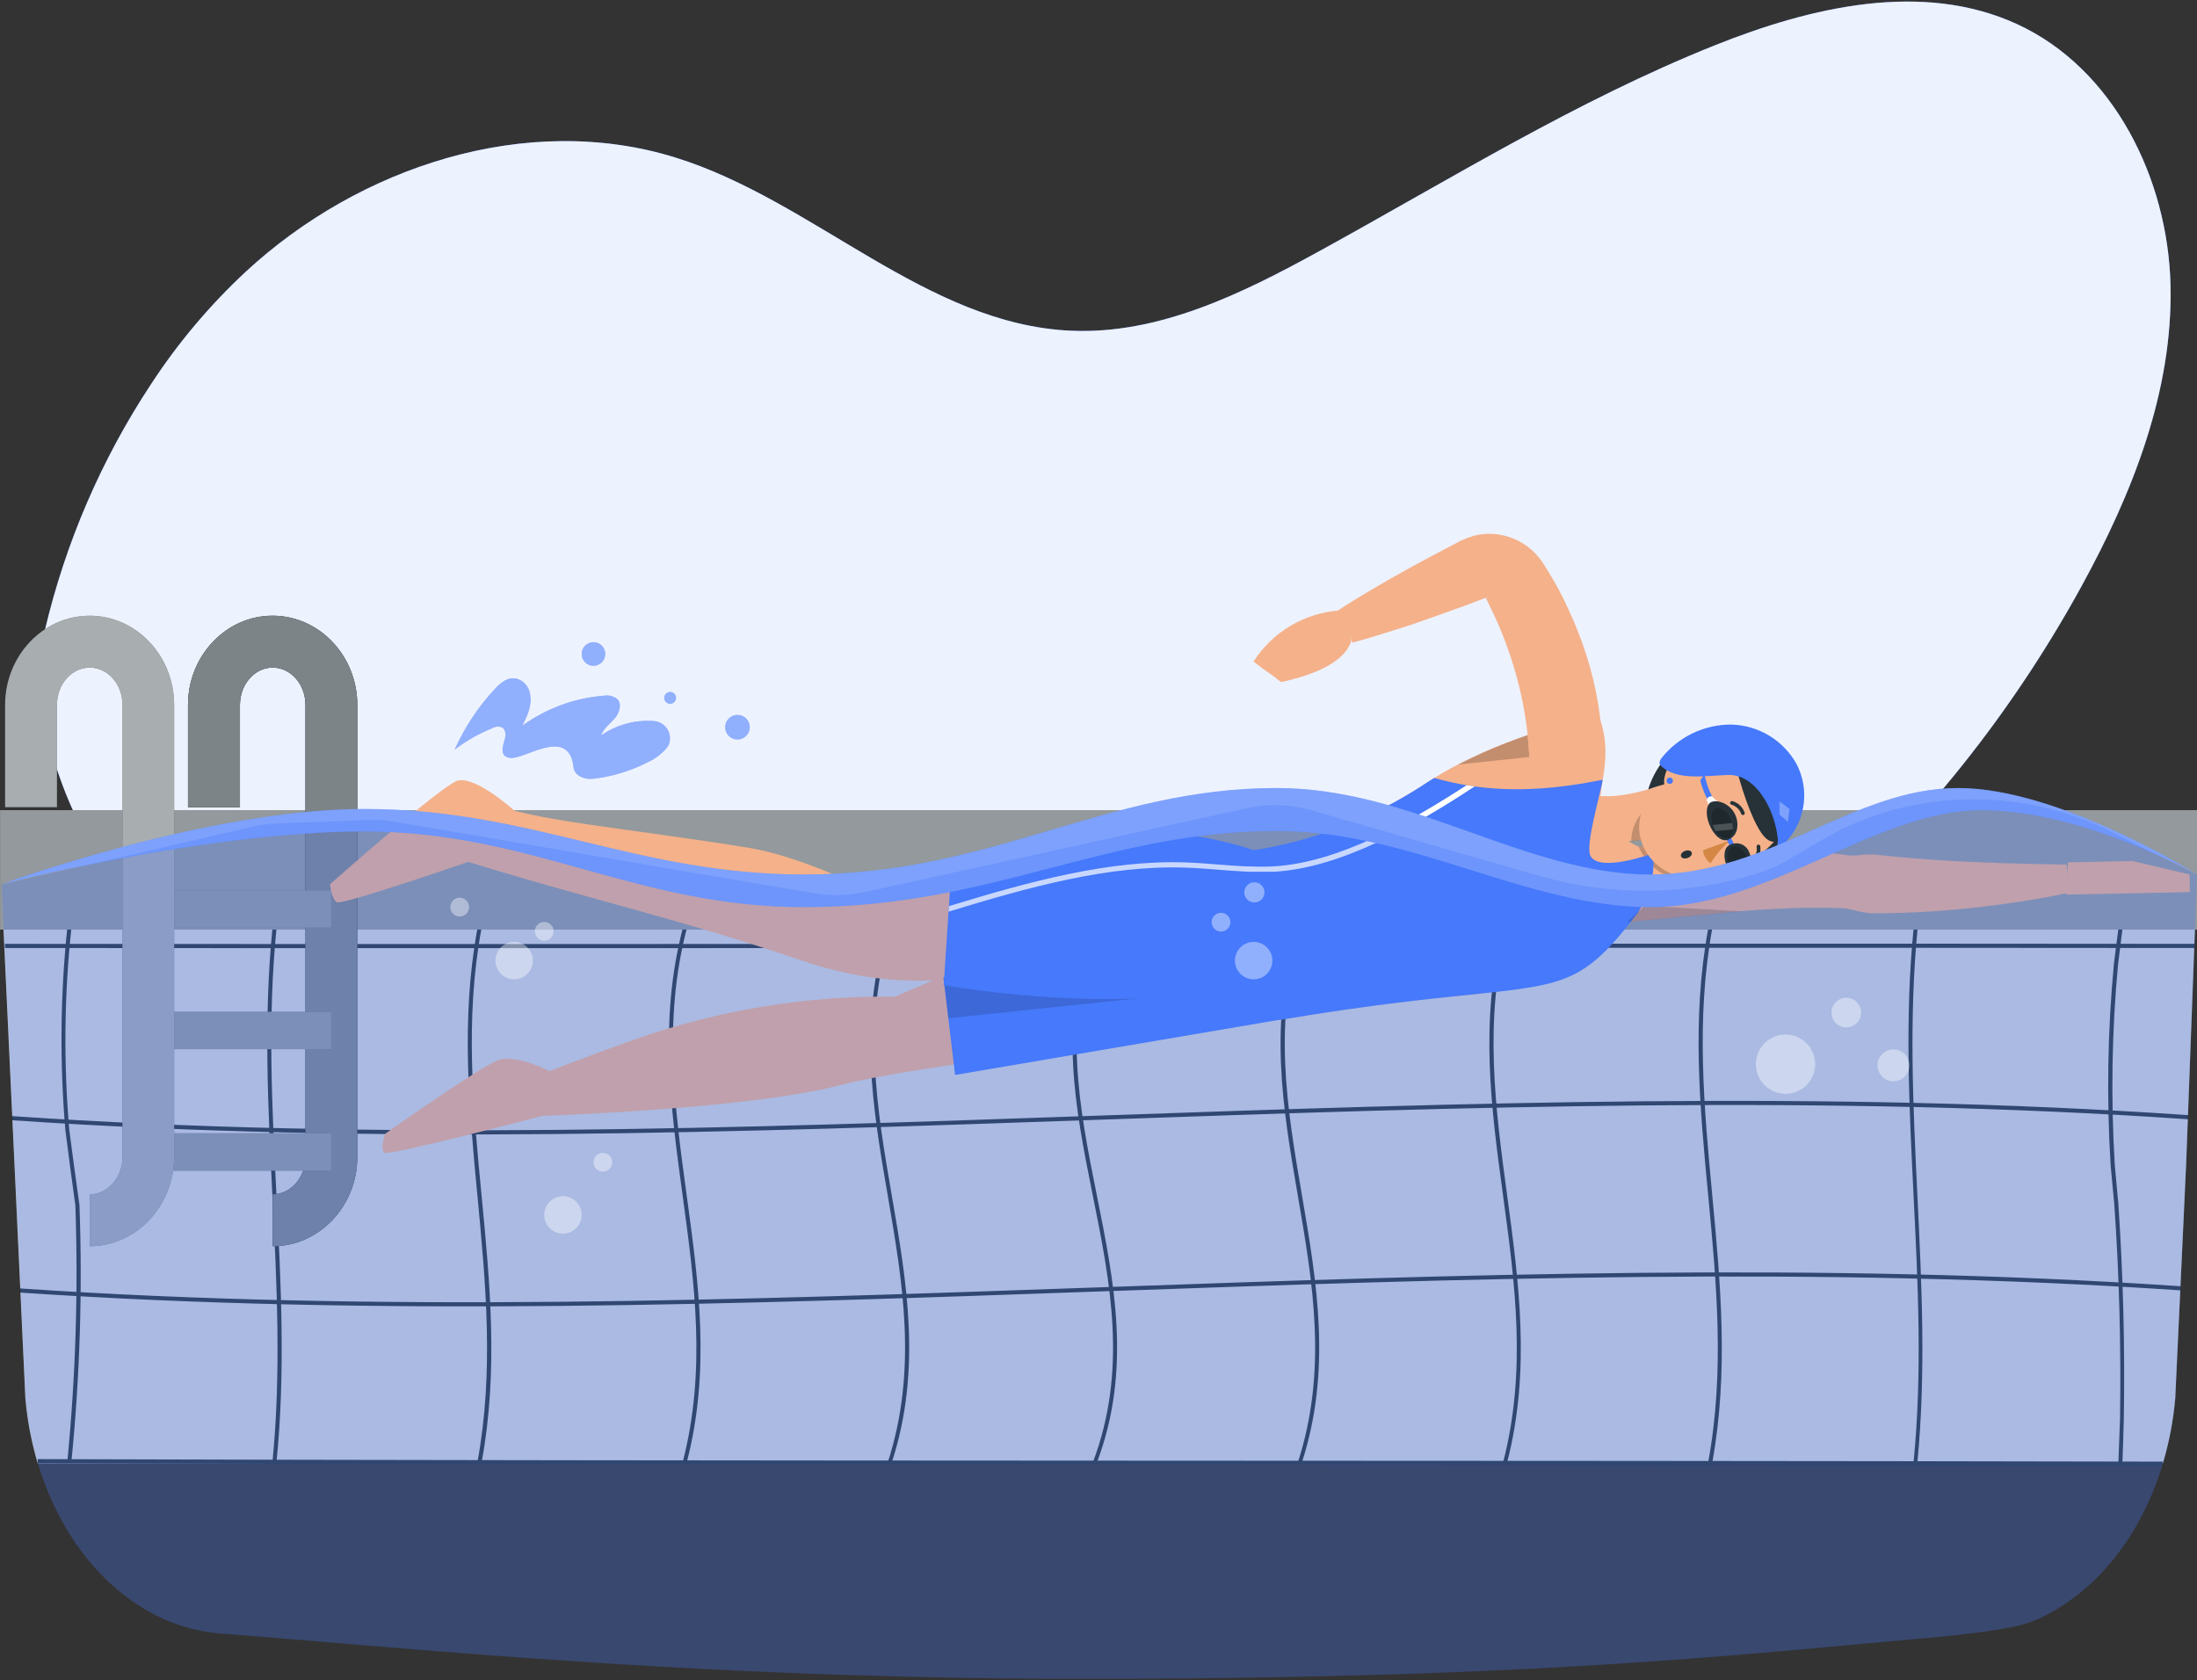 <svg width="400" height="306" viewBox="0 0 400 306" fill="none" xmlns="http://www.w3.org/2000/svg">
<rect x="0" y="0" width="400" height="306" fill="#333333" stroke="none"/>
<path d="M44.739 49.485C65.458 30.296 95.931 20.314 122.904 28.666C148.176 36.49 168.568 59.069 195.004 60.222C211.02 60.928 226.152 53.461 240.2 45.736C263.912 32.712 287.027 18.336 312.151 8.275C329.729 1.236 350.04 -3.537 367.29 4.417C384.848 12.52 394.71 32.553 395.177 51.891C395.645 71.228 388.218 89.909 378.902 106.88C352.118 155.676 306.643 196.17 252.151 207.405C239.335 210.049 225.983 211.053 213.178 208.319C200.372 205.585 188.134 198.835 180.508 188.197C175.636 181.416 172.286 172.836 164.829 169.078C155.523 164.395 144.498 169.376 135.162 174.049C118.459 182.37 100.753 189.897 82.101 190.404C56.868 191.08 31.705 177.747 18.104 156.481C10.866 145.177 5.179 128.295 8.162 114.804C11.915 98.852 18.45 83.687 27.469 70.005C32.37 62.488 38.169 55.597 44.739 49.485Z" fill="#4679FB"/>
<path opacity="0.9" d="M44.739 49.485C65.458 30.296 95.931 20.314 122.904 28.666C148.176 36.49 168.568 59.069 195.004 60.222C211.02 60.928 226.152 53.461 240.2 45.736C263.912 32.712 287.027 18.336 312.151 8.275C329.729 1.236 350.04 -3.537 367.29 4.417C384.848 12.52 394.71 32.553 395.177 51.891C395.645 71.228 388.218 89.909 378.902 106.88C352.118 155.676 306.643 196.17 252.151 207.405C239.335 210.049 225.983 211.053 213.178 208.319C200.372 205.585 188.134 198.835 180.508 188.197C175.636 181.416 172.286 172.836 164.829 169.078C155.523 164.395 144.498 169.376 135.162 174.049C118.459 182.37 100.753 189.897 82.101 190.404C56.868 191.08 31.705 177.747 18.104 156.481C10.866 145.177 5.179 128.295 8.162 114.804C11.915 98.852 18.45 83.687 27.469 70.005C32.37 62.488 38.169 55.597 44.739 49.485Z" fill="white"/>
<path d="M400 169.098V169.267H399.622L398.031 211.789L396.043 254.54C395.701 258.583 394.944 262.581 393.786 266.47H6.87C5.712 262.581 4.956 258.583 4.613 254.54L2.625 211.789L0.636 169.267H0V169.098H400Z" fill="#263238"/>
<path opacity="0.8" d="M400 169.098V169.267H399.622L398.031 211.789L396.043 254.54C395.701 258.583 394.944 262.581 393.786 266.47H6.87C5.712 262.581 4.956 258.583 4.613 254.54L2.625 211.789L0.636 169.267H0V169.098H400Z" fill="white"/>
<path d="M0.906 172.249C133.772 172.369 266.648 172.12 399.514 172.249" stroke="#263238" stroke-width="0.75" stroke-miterlimit="10"/>
<path d="M2.129 203.609C134.359 212.656 266.231 194.373 398.43 203.44" stroke="#263238" stroke-width="0.75" stroke-miterlimit="10"/>
<path d="M3.641 234.994C134.876 243.872 265.794 225.698 397.019 234.596" stroke="#263238" stroke-width="0.75" stroke-miterlimit="10"/>
<path d="M6.871 266.074C135.84 266.482 264.819 266.253 393.787 266.532" stroke="#263238" stroke-width="0.75" stroke-miterlimit="10"/>
<path d="M12.986 266.293L12.25 266.214C13.771 250.687 14.262 235.077 13.722 219.486C12.966 214.008 12.598 211.264 11.902 205.786C10.86 193.54 10.977 181.224 12.25 169L12.986 169.109C11.692 181.265 11.566 193.517 12.608 205.696C13.324 211.194 13.692 213.938 14.467 219.436C15.039 235.071 14.544 250.726 12.986 266.293Z" fill="#263238"/>
<path d="M50.337 266.252H49.602C52.823 233.642 46.361 201.698 49.602 169.078H50.347C47.047 201.708 53.628 233.632 50.337 266.252Z" fill="#263238"/>
<path d="M87.691 266.252H86.925C93 233.205 80.831 202.155 86.925 169.078H87.661C81.537 202.165 93.815 233.195 87.691 266.252Z" fill="#263238"/>
<path d="M125.043 266.252H124.298C132.947 232.797 115.608 202.623 124.298 169.078H125.043C116.304 202.593 133.733 232.787 125.043 266.252Z" fill="#263238"/>
<path d="M162.383 266.252H161.648C172.524 232.558 150.711 202.832 161.648 169.078H162.393C151.407 202.832 173.31 232.558 162.383 266.252Z" fill="#263238"/>
<path d="M199.735 266.252H198.989C211.695 232.578 186.224 202.812 198.94 169.078H199.675C186.999 202.812 212.401 232.568 199.735 266.252Z" fill="#263238"/>
<path d="M237.049 266.252H236.313C247.18 232.568 225.377 202.832 236.313 169.078H237.049C226.192 202.822 247.905 232.568 237.049 266.252Z" fill="#263238"/>
<path d="M274.411 266.252H273.675C282.305 232.797 264.995 202.623 273.675 169.078H274.421C265.791 202.573 283.001 232.807 274.411 266.252Z" fill="#263238"/>
<path d="M311.754 266.252H311.009C317.073 233.205 304.934 202.155 311.009 169.078H311.744C305.729 202.146 317.759 233.215 311.754 266.252Z" fill="#263238"/>
<path d="M349.096 266.252H348.4C351.611 233.642 345.178 201.698 348.4 169.078H349.135C345.934 201.688 352.237 233.652 349.096 266.252Z" fill="#263238"/>
<path d="M386.428 266.262H385.692L385.99 258.179C386.179 245.096 385.851 232.39 384.946 219.326C384.688 216.502 384.549 215.09 384.28 212.267C383.52 200.008 383.719 187.709 384.877 175.481C385.205 172.916 385.374 171.624 385.692 169.059L386.428 169.148L385.632 175.571C384.489 187.749 384.29 199.998 385.036 212.207L385.682 219.256C386.567 232.34 386.885 245.106 386.676 258.209C386.597 261.411 386.547 263.031 386.428 266.262Z" fill="#263238"/>
<path d="M400.002 147.523H0.012V169.267H400.002V147.523Z" fill="#263238"/>
<g opacity="0.5">
<path d="M400.002 147.523H0.012V169.267H400.002V147.523Z" fill="white"/>
</g>
<path d="M49.651 226.932V217.487C52.922 217.487 55.616 214.425 55.616 210.667V128.376C55.616 124.618 52.951 121.566 49.651 121.566C46.35 121.566 43.685 124.618 43.685 128.376V146.988H34.23V128.376C34.23 119.429 41.13 112.121 49.621 112.121C58.111 112.121 65.051 119.409 65.051 128.376V210.667C65.051 219.635 58.092 226.932 49.651 226.932Z" fill="#263238"/>
<path d="M49.651 226.932V217.487C52.922 217.487 55.616 214.425 55.616 210.667V128.376C55.616 124.618 52.951 121.566 49.651 121.566C46.35 121.566 43.685 124.618 43.685 128.376V146.988H34.23V128.376C34.23 119.429 41.13 112.121 49.621 112.121C58.111 112.121 65.051 119.409 65.051 128.376V210.667C65.051 219.635 58.092 226.932 49.651 226.932Z" fill="#263238"/>
<g opacity="0.4">
<path d="M49.651 226.932V217.487C52.922 217.487 55.616 214.425 55.616 210.667V128.376C55.616 124.618 52.951 121.566 49.651 121.566C46.35 121.566 43.685 124.618 43.685 128.376V146.988H34.23V128.376C34.23 119.429 41.13 112.121 49.621 112.121C58.111 112.121 65.051 119.409 65.051 128.376V210.667C65.051 219.635 58.092 226.932 49.651 226.932Z" fill="white"/>
</g>
<path d="M60.308 184.242H22.836V191.053H60.308V184.242Z" fill="#263238"/>
<g opacity="0.5">
<path d="M60.308 184.242H22.836V191.053H60.308V184.242Z" fill="white"/>
</g>
<path d="M60.308 206.363H22.836V213.174H60.308V206.363Z" fill="#263238"/>
<g opacity="0.5">
<path d="M60.308 206.363H22.836V213.174H60.308V206.363Z" fill="white"/>
</g>
<path d="M60.308 162.121H22.836V168.931H60.308V162.121Z" fill="#263238"/>
<g opacity="0.5">
<path d="M60.308 162.121H22.836V168.931H60.308V162.121Z" fill="white"/>
</g>
<path d="M16.336 226.932V217.487C19.607 217.487 22.301 214.425 22.301 210.667V128.376C22.301 124.618 19.637 121.566 16.336 121.566C13.035 121.566 10.371 124.618 10.371 128.376V146.988H0.926V128.376C0.926 119.429 7.826 112.121 16.316 112.121C24.807 112.121 31.706 119.409 31.706 128.376V210.667C31.687 219.635 24.777 226.932 16.336 226.932Z" fill="#263238"/>
<g opacity="0.6">
<path d="M16.336 226.932V217.487C19.607 217.487 22.301 214.425 22.301 210.667V128.376C22.301 124.618 19.637 121.566 16.336 121.566C13.035 121.566 10.371 124.618 10.371 128.376V146.988H0.926V128.376C0.926 119.429 7.826 112.121 16.316 112.121C24.807 112.121 31.706 119.409 31.706 128.376V210.667C31.687 219.635 24.777 226.932 16.336 226.932Z" fill="white"/>
</g>
<path d="M227.641 154.848H228.247L227.631 154.917C226.756 154.967 226.696 154.907 227.641 154.848Z" fill="#F4B18A"/>
<path d="M233.251 185.652C230.557 185.911 228.807 181.745 227.703 177.569C227.604 177.171 227.504 176.774 227.415 176.366C227.355 176.167 227.316 175.958 227.266 175.76C227.216 175.561 227.186 175.362 227.147 175.183C227.077 174.865 227.017 174.557 226.958 174.258C226.858 173.781 226.779 173.314 226.699 172.886C226.649 172.618 226.6 172.349 226.56 172.091C226.52 171.833 226.451 171.435 226.411 171.156C226.341 170.719 226.272 170.301 226.212 169.894C225.476 164.177 226.411 161.284 228.32 155.358C232.187 154.881 244.008 152.266 257.251 144.134C258.126 143.597 259.021 143.03 259.916 142.434C260.303 142.175 260.701 141.917 261.119 141.668C269.221 136.628 282.256 131.557 291.313 130.98C292.774 135.266 292.307 138.934 291.8 142.006C291.372 144.72 290.995 146.977 291.989 148.906C293.59 152.018 297.238 153.678 300.837 155.448C300.837 155.448 301.503 157.347 300.489 161.314C299.917 163.004 299.163 164.627 298.242 166.156C289.981 173.97 283.051 178.086 270.057 180.89C261.904 181.695 250.53 182.729 233.251 185.652Z" fill="#F4B18A"/>
<path opacity="0.2" d="M278.445 137.84L278.127 133.863C273.791 135.351 269.565 137.141 265.48 139.222L278.445 137.84Z" fill="black"/>
<path d="M278.446 137.839C278.203 132.794 277.399 127.792 276.05 122.926C275.359 120.455 274.539 118.023 273.595 115.638L272.859 113.848C272.591 113.262 272.342 112.665 272.064 112.089C271.785 111.512 271.517 110.915 271.228 110.339C271.089 110.051 270.95 109.762 270.801 109.474L270.582 109.046L270.473 108.838C270.519 108.867 270.572 108.882 270.627 108.882C270.682 108.882 270.735 108.867 270.781 108.838C270.81 108.812 270.833 108.782 270.851 108.748H270.781L270.662 108.798L270.413 108.887C269.091 109.404 267.759 109.881 266.436 110.389L262.46 111.82C261.127 112.317 259.775 112.755 258.483 113.222C257.19 113.689 255.788 114.127 254.436 114.564C251.722 115.439 248.998 116.274 246.234 117.01L243.609 111.154C246.015 109.573 248.451 108.112 250.917 106.68C252.14 105.964 253.373 105.248 254.615 104.562C255.858 103.876 257.091 103.161 258.344 102.495L262.082 100.506C263.344 99.85 264.587 99.184 265.85 98.518L266.088 98.388L266.208 98.329H266.267L266.387 98.279C266.705 98.14 267.033 97.991 267.381 97.871C267.729 97.752 268.057 97.653 268.375 97.563C268.693 97.474 269.071 97.394 269.429 97.344C270.851 97.126 272.301 97.176 273.704 97.494C276.578 98.148 279.099 99.863 280.763 102.296L281.061 102.753L281.22 102.992L281.528 103.489C281.737 103.817 281.936 104.145 282.135 104.483C282.543 105.139 282.92 105.815 283.298 106.471C283.676 107.128 284.024 107.823 284.382 108.509C284.74 109.195 285.078 109.881 285.376 110.577C286.707 113.375 287.849 116.258 288.796 119.207C290.726 125.18 291.732 131.413 291.779 137.69L278.446 137.839Z" fill="#F4B18A"/>
<path d="M233.251 124.208C237.775 123.214 244.565 121.146 246.017 116.742C245.311 114.316 245.251 113.302 243.919 111.164C240.76 111.38 237.695 112.334 234.971 113.948C232.246 115.563 229.938 117.793 228.23 120.46C230.845 122.558 230.636 122.11 233.251 124.208Z" fill="#F4B18A"/>
<path d="M281.3 169.584L280.793 153.727C284.66 153.915 288.647 153.965 292.634 154.055L304.644 154.224C312.687 154.363 320.71 154.472 328.923 154.999L330.464 155.109L332.025 155.248L333.595 155.387L335.186 155.586C335.713 155.645 336.27 155.725 336.717 155.765C337.197 155.805 337.679 155.805 338.159 155.765C339.118 155.636 340.085 155.576 341.052 155.586C342.961 155.755 344.88 156.013 346.808 156.162C347.803 156.262 348.747 156.321 349.721 156.391C350.696 156.461 351.66 156.54 352.634 156.61C360.429 157.117 368.373 157.326 376.237 157.435L376.794 162.525C374.805 162.963 372.817 163.351 370.828 163.689L367.846 164.176C366.852 164.325 365.857 164.474 364.863 164.603C360.886 165.16 356.81 165.597 352.744 165.886C350.755 166.045 348.668 166.154 346.62 166.214C345.625 166.214 344.571 166.293 343.537 166.293H341.996C341.479 166.293 341.002 166.293 340.445 166.293C339.409 166.184 338.384 165.981 337.383 165.687C336.875 165.569 336.361 165.479 335.842 165.418C335.295 165.359 334.848 165.359 334.401 165.349L333.019 165.299H330.175H328.734C324.876 165.379 320.959 165.607 317.042 165.906L296.223 167.894L293.38 168.212L281.3 169.584Z" fill="#F4B18A"/>
<path d="M376.485 157.028L388.247 156.789L398.646 159.235L398.716 162.446L382.749 162.774L376.207 162.903L376.485 157.028Z" fill="#F4B18A"/>
<path d="M167.165 161.123L156.527 161.342C156.527 161.342 145.183 155.814 136.335 154.382C115.098 150.903 95.393 149.292 89.657 146.16L83.691 156.46C107.692 163.937 122.386 166.899 146.187 174.972C163.457 180.828 174.9 178.015 183.45 176.961C182.247 172.049 180.806 164.165 178.27 159.791L167.165 161.123Z" fill="#F4B18A"/>
<path d="M162.949 181.483C146.759 181.286 130.662 183.945 115.396 189.337C110.345 191.116 104.529 193.314 97.898 195.879C96.317 198.414 98.534 200.721 96.953 203.256C96.953 203.256 135.906 202.122 153.225 197.539C161.547 195.332 185.308 192.041 193.879 191.276C209.269 183.431 194.187 171.391 186.014 171.56L162.949 181.483Z" fill="#F4B18A"/>
<path d="M100.264 195.143C100.264 195.143 94.031 191.922 90.799 193.016C87.568 194.109 70.17 206.418 70.17 206.418C70.17 206.418 69.076 209.301 70.011 209.907C70.945 210.514 99.678 202.948 99.678 202.948L100.264 195.143Z" fill="#F4B18A"/>
<path d="M227.223 162.157C227.223 162.157 210.908 158.289 200.598 162.972C190.288 167.655 171.766 178.024 171.766 178.024L173.893 195.741L233.218 185.65C233.218 185.65 227.72 182.906 227.223 162.157Z" fill="#4679FB"/>
<g opacity="0.2">
<path d="M172.682 185.421L171.797 178.024C172.721 177.507 200.251 172.277 200.251 172.277L227.164 179.694L172.682 185.421Z" fill="black"/>
</g>
<path d="M228.278 154.812C228.278 154.812 213.533 149.572 202.607 152.555C191.681 155.537 173.069 160.379 173.069 160.379L171.816 179.398C171.816 179.398 192.894 183.166 211.754 181.516L229.65 179.766C229.65 179.766 225.633 159.435 228.278 154.812Z" fill="#4679FB"/>
<path d="M93.613 147.58C93.613 147.58 86.345 141.018 83.154 142.211C79.962 143.404 60.078 161.022 60.078 161.022C60.078 161.022 60.356 163.726 61.321 164.303C62.285 164.879 85.251 156.936 85.251 156.936L93.613 147.58Z" fill="#F4B18A"/>
<path opacity="0.2" d="M298.301 154.133L298.579 154.69C299.706 156.905 301.558 158.667 303.827 159.682C306.096 160.697 308.644 160.903 311.047 160.267L330.503 155.107L298.301 154.133Z" fill="black"/>
<path d="M305.985 141.617C301.154 143.695 292.067 146.658 287.951 143.844C286.67 145.751 285.818 147.912 285.453 150.179C285.087 152.446 285.217 154.765 285.833 156.978C286.907 161.303 289.989 160.875 291.46 159.543C291.55 153.627 295.765 152.872 299.911 153.021L305.985 141.617Z" fill="#F4B18A"/>
<path d="M227.7 177.567C227.601 177.169 227.501 176.772 227.412 176.364C227.352 176.165 227.313 175.956 227.263 175.758C227.213 175.559 227.183 175.36 227.144 175.181C227.074 174.863 227.014 174.555 226.955 174.256C226.855 173.779 226.776 173.312 226.696 172.884C226.646 172.616 226.597 172.347 226.557 172.089C226.517 171.83 226.448 171.433 226.408 171.154C226.338 170.717 226.269 170.299 226.209 169.892C225.533 166.194 225.652 162.395 226.557 158.747C226.627 158.429 226.706 158.1 226.805 157.752C227.044 156.868 227.322 155.933 227.651 154.919C238.139 153.334 248.203 149.662 257.248 144.122C258.123 143.585 259.018 143.018 259.913 142.422C260.3 142.163 260.698 141.905 261.116 141.656C263.051 142.21 265.016 142.655 267.001 142.988L268.483 143.207C276.198 144.271 283.853 143.585 291.797 141.994C291.369 144.708 288.576 153.925 289.57 155.854C291.171 158.965 300.834 155.436 300.834 155.436C300.834 155.436 301.5 157.335 300.486 161.302C299.914 162.992 299.16 164.615 298.239 166.144C288.963 178.333 285.613 179.237 270.054 180.878C261.941 181.733 250.527 182.767 233.268 185.69C230.564 186.107 228.804 181.832 227.7 177.567Z" fill="#4679FB"/>
<path opacity="0.2" d="M303.512 146.298L299.913 153.038C298.947 152.993 297.978 153.032 297.019 153.158C296.85 150.931 298.55 147.471 300.758 146.765C301.639 146.442 302.573 146.284 303.512 146.298Z" fill="black"/>
<path d="M323.9 154.165C321.832 156.153 316.612 158.142 316.563 153.966C316.513 149.79 327.449 150.775 323.9 154.165Z" fill="#263238"/>
<path d="M311.951 138.175C305.489 140.889 301.562 142.152 299.364 146.656C296.064 153.446 302.019 160.575 309.187 159.809C315.64 159.153 325.095 154.838 325.433 147.461C325.5 145.827 325.152 144.204 324.421 142.741C323.69 141.278 322.601 140.025 321.254 139.098C319.908 138.17 318.349 137.599 316.722 137.438C315.095 137.277 313.453 137.53 311.951 138.175Z" fill="#F4B18A"/>
<path d="M307.863 138.007L308.649 137.391C309.539 138.698 310.164 140.167 310.488 141.715C310.762 142.876 311.18 143.998 311.731 145.056L310.866 145.553C310.273 144.421 309.826 143.218 309.534 141.974C309.243 140.555 308.675 139.207 307.863 138.007Z" fill="#4679FB"/>
<path d="M321.296 152.434C324.647 156.004 328.256 147.463 327.5 142.602C325.969 132.898 317.399 132.182 313.581 134.469C309.495 131.337 302.078 136.964 300.09 143.755C305.23 141.836 316.126 139.868 316.126 139.868C317.578 145.415 319.566 150.625 321.296 152.434Z" fill="#263238"/>
<path d="M305.55 137.55C304.856 138.074 304.273 138.73 303.835 139.481C303.396 140.232 303.111 141.062 302.995 141.924C302.706 144.241 304.864 145.066 306.882 144.161C308.702 143.336 311.038 141.178 310.402 138.951C310.262 138.467 310.002 138.025 309.646 137.668C309.289 137.311 308.848 137.05 308.363 136.91C307.878 136.77 307.366 136.755 306.874 136.867C306.382 136.979 305.926 137.214 305.55 137.55Z" fill="#F4B18A"/>
<path d="M304.018 142.749C303.864 142.752 303.716 142.694 303.604 142.588C303.493 142.482 303.427 142.336 303.422 142.183C303.422 142.028 303.482 141.879 303.59 141.768C303.697 141.656 303.844 141.591 303.999 141.586C304.075 141.585 304.151 141.599 304.222 141.627C304.293 141.655 304.358 141.698 304.413 141.751C304.467 141.805 304.511 141.869 304.54 141.94C304.57 142.01 304.585 142.086 304.585 142.163C304.588 142.239 304.575 142.315 304.548 142.386C304.521 142.457 304.479 142.522 304.426 142.576C304.373 142.631 304.31 142.675 304.24 142.704C304.17 142.734 304.094 142.749 304.018 142.749Z" fill="#4679FB"/>
<path d="M323.542 154.013C323.701 153.474 323.731 152.905 323.631 152.353C323.035 147.382 319.704 140.999 314.683 141.118C310.567 141.217 305.129 142.281 302.286 139.319C301.987 139.02 302.216 138.414 302.474 138.086C303.991 136.163 305.924 134.611 308.129 133.546C310.334 132.482 312.752 131.933 315.2 131.942C317.651 131.999 320.043 132.7 322.137 133.974C324.231 135.248 325.953 137.05 327.131 139.199C328.246 141.38 328.69 143.842 328.407 146.275C328.123 148.708 327.126 151.003 325.54 152.87C324.536 154.013 323.343 154.54 323.542 154.013Z" fill="#4679FB"/>
<path opacity="0.3" d="M325.81 147.345C325.81 147.345 323.98 145.824 323.98 146.003V148.319L325.521 149.662L325.81 147.345Z" fill="white"/>
<path d="M313.699 148.823C313.162 149.012 312.824 149.449 312.953 149.817C313.083 150.185 313.619 150.304 314.156 150.115C314.693 149.927 315.031 149.489 314.902 149.121C314.773 148.753 314.236 148.634 313.699 148.823Z" fill="#263238"/>
<path d="M306.801 154.94C306.264 155.129 305.926 155.567 306.055 155.934C306.184 156.302 306.721 156.422 307.258 156.233C307.795 156.044 308.133 155.606 308.004 155.238C307.874 154.871 307.337 154.751 306.801 154.94Z" fill="#263238"/>
<path d="M315.887 154.901C315.35 155.09 315.012 155.527 315.141 155.895C315.27 156.263 315.807 156.383 316.344 156.194C316.881 156.005 317.219 155.567 317.09 155.199C316.96 154.832 316.423 154.712 315.887 154.901Z" fill="#263238"/>
<path d="M315.302 150.405C315.115 150.307 314.972 150.142 314.9 149.944C314.828 149.745 314.833 149.526 314.915 149.331C314.804 149.314 314.69 149.329 314.588 149.375C314.485 149.421 314.399 149.495 314.338 149.59C314.229 149.799 314.408 150.097 314.597 150.246C314.803 150.386 315.055 150.443 315.302 150.405Z" fill="#263238"/>
<path d="M317.746 156.292C317.539 156.251 317.356 156.132 317.234 155.96C317.112 155.788 317.06 155.576 317.09 155.367C316.978 155.377 316.871 155.42 316.785 155.491C316.698 155.562 316.634 155.657 316.602 155.765C316.543 156.004 316.801 156.242 317.02 156.342C317.138 156.383 317.263 156.4 317.388 156.391C317.513 156.382 317.634 156.349 317.746 156.292Z" fill="#263238"/>
<path d="M314.922 153.059C313.57 154.276 312.392 155.675 311.422 157.214C311.04 156.934 310.721 156.575 310.488 156.162C310.255 155.749 310.113 155.291 310.07 154.818L314.922 153.059Z" fill="#D58745"/>
<path d="M314.994 146.269C315.007 146.327 315.035 146.38 315.075 146.424C315.115 146.467 315.166 146.499 315.223 146.517C315.63 146.633 316.004 146.844 316.313 147.132C316.623 147.421 316.859 147.779 317.003 148.178C317.03 148.262 317.089 148.332 317.166 148.374C317.244 148.417 317.335 148.428 317.42 148.406C317.462 148.395 317.501 148.375 317.536 148.348C317.57 148.322 317.599 148.288 317.62 148.25C317.641 148.212 317.655 148.171 317.66 148.127C317.665 148.084 317.661 148.04 317.649 147.999C317.476 147.492 317.183 147.035 316.795 146.667C316.407 146.298 315.936 146.028 315.422 145.881C315.366 145.865 315.307 145.863 315.251 145.876C315.194 145.889 315.142 145.916 315.099 145.955C315.056 145.994 315.024 146.043 315.006 146.098C314.987 146.153 314.983 146.212 314.994 146.269Z" fill="#263238"/>
<path d="M318.92 156.789C318.936 156.846 318.966 156.898 319.007 156.94C319.048 156.983 319.1 157.014 319.156 157.031C319.213 157.048 319.273 157.05 319.331 157.037C319.389 157.024 319.443 156.997 319.487 156.958C319.874 156.592 320.167 156.138 320.341 155.634C320.514 155.13 320.562 154.591 320.481 154.064C320.46 153.979 320.407 153.905 320.333 153.857C320.259 153.809 320.17 153.791 320.083 153.806C319.997 153.825 319.921 153.877 319.873 153.952C319.824 154.026 319.807 154.117 319.825 154.204C319.891 154.619 319.854 155.043 319.717 155.44C319.58 155.838 319.347 156.195 319.039 156.48C318.996 156.518 318.963 156.566 318.942 156.62C318.921 156.674 318.914 156.731 318.92 156.789Z" fill="#263238"/>
<path opacity="0.2" d="M296.191 167.924L299.452 164.941L317.01 165.956L296.191 167.924Z" fill="black"/>
<path d="M315.074 154.819C315.372 154.69 315.591 154.471 315.879 154.351C315.7 153.59 315.361 152.875 314.885 152.254C314.741 152.242 314.596 152.259 314.46 152.305C314.323 152.352 314.197 152.425 314.09 152.522C314.622 153.183 314.962 153.978 315.074 154.819Z" fill="#4679FB"/>
<path d="M312.956 146.261C312.737 145.794 311.912 145.436 311.693 144.969C311.097 145.088 311.037 145.088 310.699 145.595L311.157 146.838L312.956 146.261Z" fill="white"/>
<path d="M316.227 151.08C316.457 150.019 316.278 148.909 315.725 147.974C315.172 147.04 314.285 146.348 313.244 146.04C312.608 145.841 311.594 145.811 311.196 146.328C309.725 148.237 312.14 153.466 314.437 152.979C314.878 152.852 315.277 152.608 315.591 152.274C315.906 151.94 316.126 151.528 316.227 151.08Z" fill="#263238"/>
<path d="M318.71 157.771C318.951 156.71 318.769 155.598 318.203 154.669C317.835 154.117 317.263 153.734 316.612 153.604C315.962 153.473 315.286 153.606 314.734 153.973C312.904 155.146 314.644 160.157 316.931 159.67C317.369 159.54 317.765 159.296 318.078 158.962C318.391 158.628 318.609 158.217 318.71 157.771Z" fill="#263238"/>
<path opacity="0.2" d="M312.388 151.339C312.226 151.098 312.09 150.841 311.98 150.573C311.98 150.474 311.89 150.374 311.861 150.275C311.373 148.893 311.612 147.58 312.427 147.232C313.243 146.884 314.505 147.759 315.132 149.221C315.219 149.423 315.289 149.633 315.34 149.847C315.445 150.222 315.496 150.611 315.489 151.001C315.516 151.309 315.455 151.618 315.312 151.893C315.17 152.168 314.952 152.396 314.684 152.551C313.988 152.87 313.044 152.343 312.388 151.339Z" fill="black"/>
<path opacity="0.2" d="M315.481 158.32C315.191 158.015 314.962 157.657 314.805 157.266C314.802 157.249 314.802 157.232 314.805 157.216C314.298 155.943 314.557 154.631 315.412 154.233C316.267 153.836 317.4 154.611 317.977 155.904C318.106 156.202 318.193 156.516 318.235 156.838C318.293 157.234 318.263 157.638 318.146 158.021C318.097 158.216 318.004 158.396 317.875 158.55C317.746 158.703 317.583 158.825 317.4 158.906C317.059 159.019 316.691 159.022 316.348 158.917C316.004 158.812 315.701 158.604 315.481 158.32Z" fill="black"/>
<path opacity="0.2" d="M312.39 151.339C312.229 151.098 312.092 150.841 311.983 150.573C311.983 150.474 311.893 150.374 311.863 150.275V150.215L315.353 149.867C315.458 150.242 315.508 150.631 315.502 151.02L312.39 151.339Z" fill="white"/>
<path opacity="0.2" d="M315.479 158.319C315.189 158.014 314.959 157.656 314.803 157.265C314.8 157.248 314.8 157.232 314.803 157.215L318.233 156.867C318.291 157.263 318.26 157.667 318.144 158.05L315.479 158.319Z" fill="white"/>
<path d="M172.703 166.004C187.457 161.5 201.853 157.494 215.902 157.991C217.83 158.06 219.789 158.21 221.688 158.359C223.288 158.488 224.909 158.627 226.54 158.697L227.444 158.746C228.946 158.746 230.427 158.746 231.938 158.746C244.296 158.051 257.877 150.176 268.485 143.207L267.004 142.988C256.654 149.719 243.66 157.096 231.878 157.762C230.427 157.842 228.975 157.832 227.524 157.762H226.788C225.098 157.683 223.418 157.553 221.767 157.424C219.858 157.275 217.89 157.116 215.941 157.046C201.853 156.559 187.477 160.506 172.773 165L172.703 166.004Z" fill="white"/>
<path d="M360.72 147.523C341.492 147.523 322.363 165.18 300.521 165.18C277.654 165.18 257.292 151.311 232.417 151.311C201.259 151.311 180.718 165.18 146.418 165.18C115.767 165.18 96.867 151.4 66.384 151.4C37.552 151.4 0.27 161.034 0.27 161.034C0.27 161.034 37.552 147.314 66.384 147.314C96.867 147.314 115.767 159.244 146.418 159.244C180.718 159.244 201.259 143.496 232.417 143.496C257.272 143.496 277.684 159.244 300.521 159.244C322.393 159.244 337.306 143.496 356.534 143.496C375.086 143.496 400.001 159.244 400.001 159.244C400.001 159.244 379.272 147.523 360.72 147.523Z" fill="#4679FB"/>
<g opacity="0.3">
<path d="M360.72 147.523C341.492 147.523 322.363 165.18 300.521 165.18C277.654 165.18 257.292 151.311 232.417 151.311C201.259 151.311 180.718 165.18 146.418 165.18C115.767 165.18 96.867 151.4 66.384 151.4C37.552 151.4 0.27 161.034 0.27 161.034C0.27 161.034 37.552 147.314 66.384 147.314C96.867 147.314 115.767 159.244 146.418 159.244C180.718 159.244 201.259 143.496 232.417 143.496C257.272 143.496 277.684 159.244 300.521 159.244C322.393 159.244 337.306 143.496 356.534 143.496C375.086 143.496 400.001 159.244 400.001 159.244C400.001 159.244 379.272 147.523 360.72 147.523Z" fill="white"/>
</g>
<path opacity="0.3" d="M400.001 159.225L399.941 160.925L399.633 169.097V169.266L398.042 211.789L396.054 254.54C395.711 258.583 394.955 262.581 393.797 266.47C389.83 279.812 381.508 289.973 371.268 294.726C369.613 295.467 367.873 296.005 366.088 296.326C361.634 297.161 356.454 297.788 350.39 298.315L348.998 298.434C320.703 300.959 289.345 304.399 233.053 305.393C222.982 305.582 212.125 305.702 200.334 305.712H196.476C181.305 305.712 166.879 305.433 153.248 304.976C151.468 304.926 149.709 304.867 147.979 304.797C129.009 304.091 111.611 303.037 95.902 301.914C73.91 300.343 55.219 298.613 40.097 297.45C35.481 297.077 31.004 295.692 26.984 293.393C17.867 288.253 10.539 278.659 6.901 266.48C5.742 262.591 4.986 258.593 4.644 254.55L2.655 211.799L0.667 169.276V169.107L0.289 161.044H0.498L0.707 160.995L13.224 158.131L13.582 158.052L45.893 150.565C47.37 150.228 48.874 150.028 50.387 149.969L61.97 149.521L66.891 149.333C68.555 149.266 70.221 149.373 71.862 149.651L123.829 158.519L148.247 162.665C151.319 163.181 154.461 163.103 157.503 162.436L200.334 153.031L225.189 147.573L226.929 147.195C230.875 146.327 234.976 146.456 238.859 147.573L276.818 158.519L280.348 159.513C293.477 163.303 307.439 163.085 320.444 158.887C322.157 158.332 323.804 157.592 325.356 156.68L331.559 153.041C333.842 151.698 336.221 150.528 338.678 149.541C340.571 148.762 342.51 148.098 344.484 147.553C357.862 143.878 372.127 145.295 384.521 151.53L394.105 156.342L399.891 159.245L400.001 159.225Z" fill="#4679FB"/>
<path opacity="0.4" d="M102.492 224.645C104.376 224.645 105.902 223.118 105.902 221.234C105.902 219.351 104.376 217.824 102.492 217.824C100.609 217.824 99.082 219.351 99.082 221.234C99.082 223.118 100.609 224.645 102.492 224.645Z" fill="white"/>
<path opacity="0.4" d="M228.25 178.332C230.133 178.332 231.66 176.805 231.66 174.922C231.66 173.038 230.133 171.512 228.25 171.512C226.367 171.512 224.84 173.038 224.84 174.922C224.84 176.805 226.367 178.332 228.25 178.332Z" fill="white"/>
<path opacity="0.4" d="M93.617 178.332C95.501 178.332 97.027 176.805 97.027 174.922C97.027 173.038 95.501 171.512 93.617 171.512C91.734 171.512 90.207 173.038 90.207 174.922C90.207 176.805 91.734 178.332 93.617 178.332Z" fill="white"/>
<path opacity="0.4" d="M109.761 213.358C110.705 213.358 111.471 212.592 111.471 211.648C111.471 210.703 110.705 209.938 109.761 209.938C108.816 209.938 108.051 210.703 108.051 211.648C108.051 212.592 108.816 213.358 109.761 213.358Z" fill="white"/>
<path opacity="0.4" d="M230.222 162.496C230.222 162.859 230.114 163.215 229.912 163.517C229.709 163.82 229.422 164.056 229.086 164.195C228.75 164.334 228.38 164.37 228.023 164.299C227.667 164.229 227.339 164.053 227.082 163.796C226.824 163.539 226.649 163.211 226.578 162.854C226.507 162.498 226.544 162.128 226.683 161.792C226.822 161.456 227.058 161.168 227.36 160.966C227.663 160.764 228.018 160.656 228.382 160.656C228.87 160.656 229.338 160.85 229.683 161.195C230.028 161.54 230.222 162.008 230.222 162.496Z" fill="white"/>
<path opacity="0.4" d="M222.308 169.635C223.252 169.635 224.018 168.869 224.018 167.925C224.018 166.98 223.252 166.215 222.308 166.215C221.363 166.215 220.598 166.98 220.598 167.925C220.598 168.869 221.363 169.635 222.308 169.635Z" fill="white"/>
<path opacity="0.4" d="M325.086 199.18C324.018 199.18 322.975 198.863 322.087 198.27C321.199 197.677 320.507 196.834 320.098 195.847C319.69 194.861 319.583 193.775 319.791 192.728C320 191.681 320.514 190.719 321.269 189.964C322.024 189.209 322.986 188.695 324.033 188.487C325.08 188.278 326.166 188.385 327.152 188.794C328.138 189.202 328.982 189.894 329.575 190.782C330.168 191.67 330.485 192.714 330.485 193.781C330.485 195.213 329.916 196.586 328.903 197.599C327.891 198.611 326.518 199.18 325.086 199.18Z" fill="white"/>
<path opacity="0.4" d="M344.731 196.896C346.335 196.896 347.634 195.596 347.634 193.993C347.634 192.39 346.335 191.09 344.731 191.09C343.128 191.09 341.828 192.39 341.828 193.993C341.828 195.596 343.128 196.896 344.731 196.896Z" fill="white"/>
<path opacity="0.4" d="M336.151 187.084C337.639 187.084 338.846 185.878 338.846 184.39C338.846 182.902 337.639 181.695 336.151 181.695C334.663 181.695 333.457 182.902 333.457 184.39C333.457 185.878 334.663 187.084 336.151 187.084Z" fill="white"/>
<path opacity="0.4" d="M99.085 171.295C100.029 171.295 100.795 170.529 100.795 169.585C100.795 168.641 100.029 167.875 99.085 167.875C98.141 167.875 97.375 168.641 97.375 169.585C97.375 170.529 98.141 171.295 99.085 171.295Z" fill="white"/>
<path opacity="0.4" d="M83.694 166.889C84.639 166.889 85.404 166.123 85.404 165.179C85.404 164.234 84.639 163.469 83.694 163.469C82.75 163.469 81.984 164.234 81.984 165.179C81.984 166.123 82.75 166.889 83.694 166.889Z" fill="white"/>
<path d="M121.87 135.276C121.991 134.824 122.011 134.351 121.928 133.891C121.845 133.431 121.661 132.995 121.389 132.615C121.117 132.234 120.764 131.919 120.355 131.691C119.947 131.464 119.493 131.33 119.026 131.299C115.631 131.049 112.253 131.968 109.452 133.904C109.85 132.651 111.033 131.836 111.898 130.842C112.763 129.847 113.3 128.217 112.375 127.282C112.034 127.023 111.644 126.836 111.229 126.734C110.813 126.631 110.381 126.615 109.959 126.686C104.602 127.101 99.465 128.99 95.115 132.144C96.03 130.275 96.965 128.296 96.468 126.179C96.345 125.592 96.071 125.048 95.674 124.6C95.276 124.152 94.768 123.815 94.201 123.624C92.501 123.136 91.149 124.329 90.065 125.493C87.047 128.74 84.585 132.461 82.777 136.508C84.85 134.918 87.127 133.614 89.548 132.631C89.822 132.463 90.131 132.359 90.452 132.328C90.772 132.297 91.096 132.339 91.397 132.452C92.232 132.919 92.083 134.152 91.785 135.057C91.487 135.962 91.248 137.145 92.004 137.721C92.267 137.874 92.559 137.972 92.861 138.009C93.164 138.047 93.47 138.023 93.763 137.94C96.527 137.533 103.705 132.681 104.431 139.76C104.59 141.241 106.42 141.987 107.881 141.818C111.433 141.429 114.882 140.384 118.052 138.736C119.378 138.124 120.547 137.22 121.472 136.091C121.653 135.846 121.788 135.569 121.87 135.276Z" fill="#4679FB"/>
<path d="M134.268 134.658C135.504 134.658 136.505 133.656 136.505 132.421C136.505 131.185 135.504 130.184 134.268 130.184C133.033 130.184 132.031 131.185 132.031 132.421C132.031 133.656 133.033 134.658 134.268 134.658Z" fill="#4679FB"/>
<path d="M108.05 121.236C109.236 121.236 110.197 120.275 110.197 119.089C110.197 117.903 109.236 116.941 108.05 116.941C106.864 116.941 105.902 117.903 105.902 119.089C105.902 120.275 106.864 121.236 108.05 121.236Z" fill="#4679FB"/>
<path d="M123.081 127.082C123.081 127.294 123.018 127.502 122.9 127.678C122.782 127.855 122.614 127.992 122.418 128.074C122.222 128.155 122.006 128.176 121.798 128.135C121.59 128.093 121.398 127.991 121.248 127.841C121.098 127.691 120.996 127.499 120.954 127.291C120.913 127.083 120.934 126.867 121.015 126.671C121.097 126.474 121.234 126.307 121.411 126.189C121.587 126.071 121.795 126.008 122.007 126.008C122.149 126.007 122.289 126.033 122.42 126.087C122.551 126.14 122.67 126.219 122.77 126.319C122.87 126.419 122.949 126.538 123.002 126.669C123.056 126.8 123.082 126.94 123.081 127.082Z" fill="#4679FB"/>
<g opacity="0.4">
<path d="M121.87 135.276C121.991 134.824 122.011 134.351 121.928 133.891C121.845 133.431 121.661 132.995 121.389 132.615C121.117 132.234 120.764 131.919 120.355 131.691C119.947 131.464 119.493 131.33 119.026 131.299C115.631 131.049 112.253 131.968 109.452 133.904C109.85 132.651 111.033 131.836 111.898 130.842C112.763 129.847 113.3 128.217 112.375 127.282C112.034 127.023 111.644 126.836 111.229 126.734C110.813 126.631 110.381 126.615 109.959 126.686C104.602 127.101 99.465 128.99 95.115 132.144C96.03 130.275 96.965 128.296 96.468 126.179C96.345 125.592 96.071 125.048 95.674 124.6C95.276 124.152 94.768 123.815 94.201 123.624C92.501 123.136 91.149 124.329 90.065 125.493C87.047 128.74 84.585 132.461 82.777 136.508C84.85 134.918 87.127 133.614 89.548 132.631C89.822 132.463 90.131 132.359 90.452 132.328C90.772 132.297 91.096 132.339 91.397 132.452C92.232 132.919 92.083 134.152 91.785 135.057C91.487 135.962 91.248 137.145 92.004 137.721C92.267 137.874 92.559 137.972 92.861 138.009C93.164 138.047 93.47 138.023 93.763 137.94C96.527 137.533 103.705 132.681 104.431 139.76C104.59 141.241 106.42 141.987 107.881 141.818C111.433 141.429 114.882 140.384 118.052 138.736C119.378 138.124 120.547 137.22 121.472 136.091C121.653 135.846 121.788 135.569 121.87 135.276Z" fill="white"/>
<path d="M134.268 134.658C135.504 134.658 136.505 133.656 136.505 132.421C136.505 131.185 135.504 130.184 134.268 130.184C133.033 130.184 132.031 131.185 132.031 132.421C132.031 133.656 133.033 134.658 134.268 134.658Z" fill="white"/>
<path d="M108.05 121.236C109.236 121.236 110.197 120.275 110.197 119.089C110.197 117.903 109.236 116.941 108.05 116.941C106.864 116.941 105.902 117.903 105.902 119.089C105.902 120.275 106.864 121.236 108.05 121.236Z" fill="white"/>
<path d="M123.081 127.082C123.081 127.294 123.018 127.502 122.9 127.678C122.782 127.855 122.614 127.992 122.418 128.074C122.222 128.155 122.006 128.176 121.798 128.135C121.59 128.093 121.398 127.991 121.248 127.841C121.098 127.691 120.996 127.499 120.954 127.291C120.913 127.083 120.934 126.867 121.015 126.671C121.097 126.474 121.234 126.307 121.411 126.189C121.587 126.071 121.795 126.008 122.007 126.008C122.149 126.007 122.289 126.033 122.42 126.087C122.551 126.14 122.67 126.219 122.77 126.319C122.87 126.419 122.949 126.538 123.002 126.669C123.056 126.8 123.082 126.94 123.081 127.082Z" fill="white"/>
</g>
</svg>
